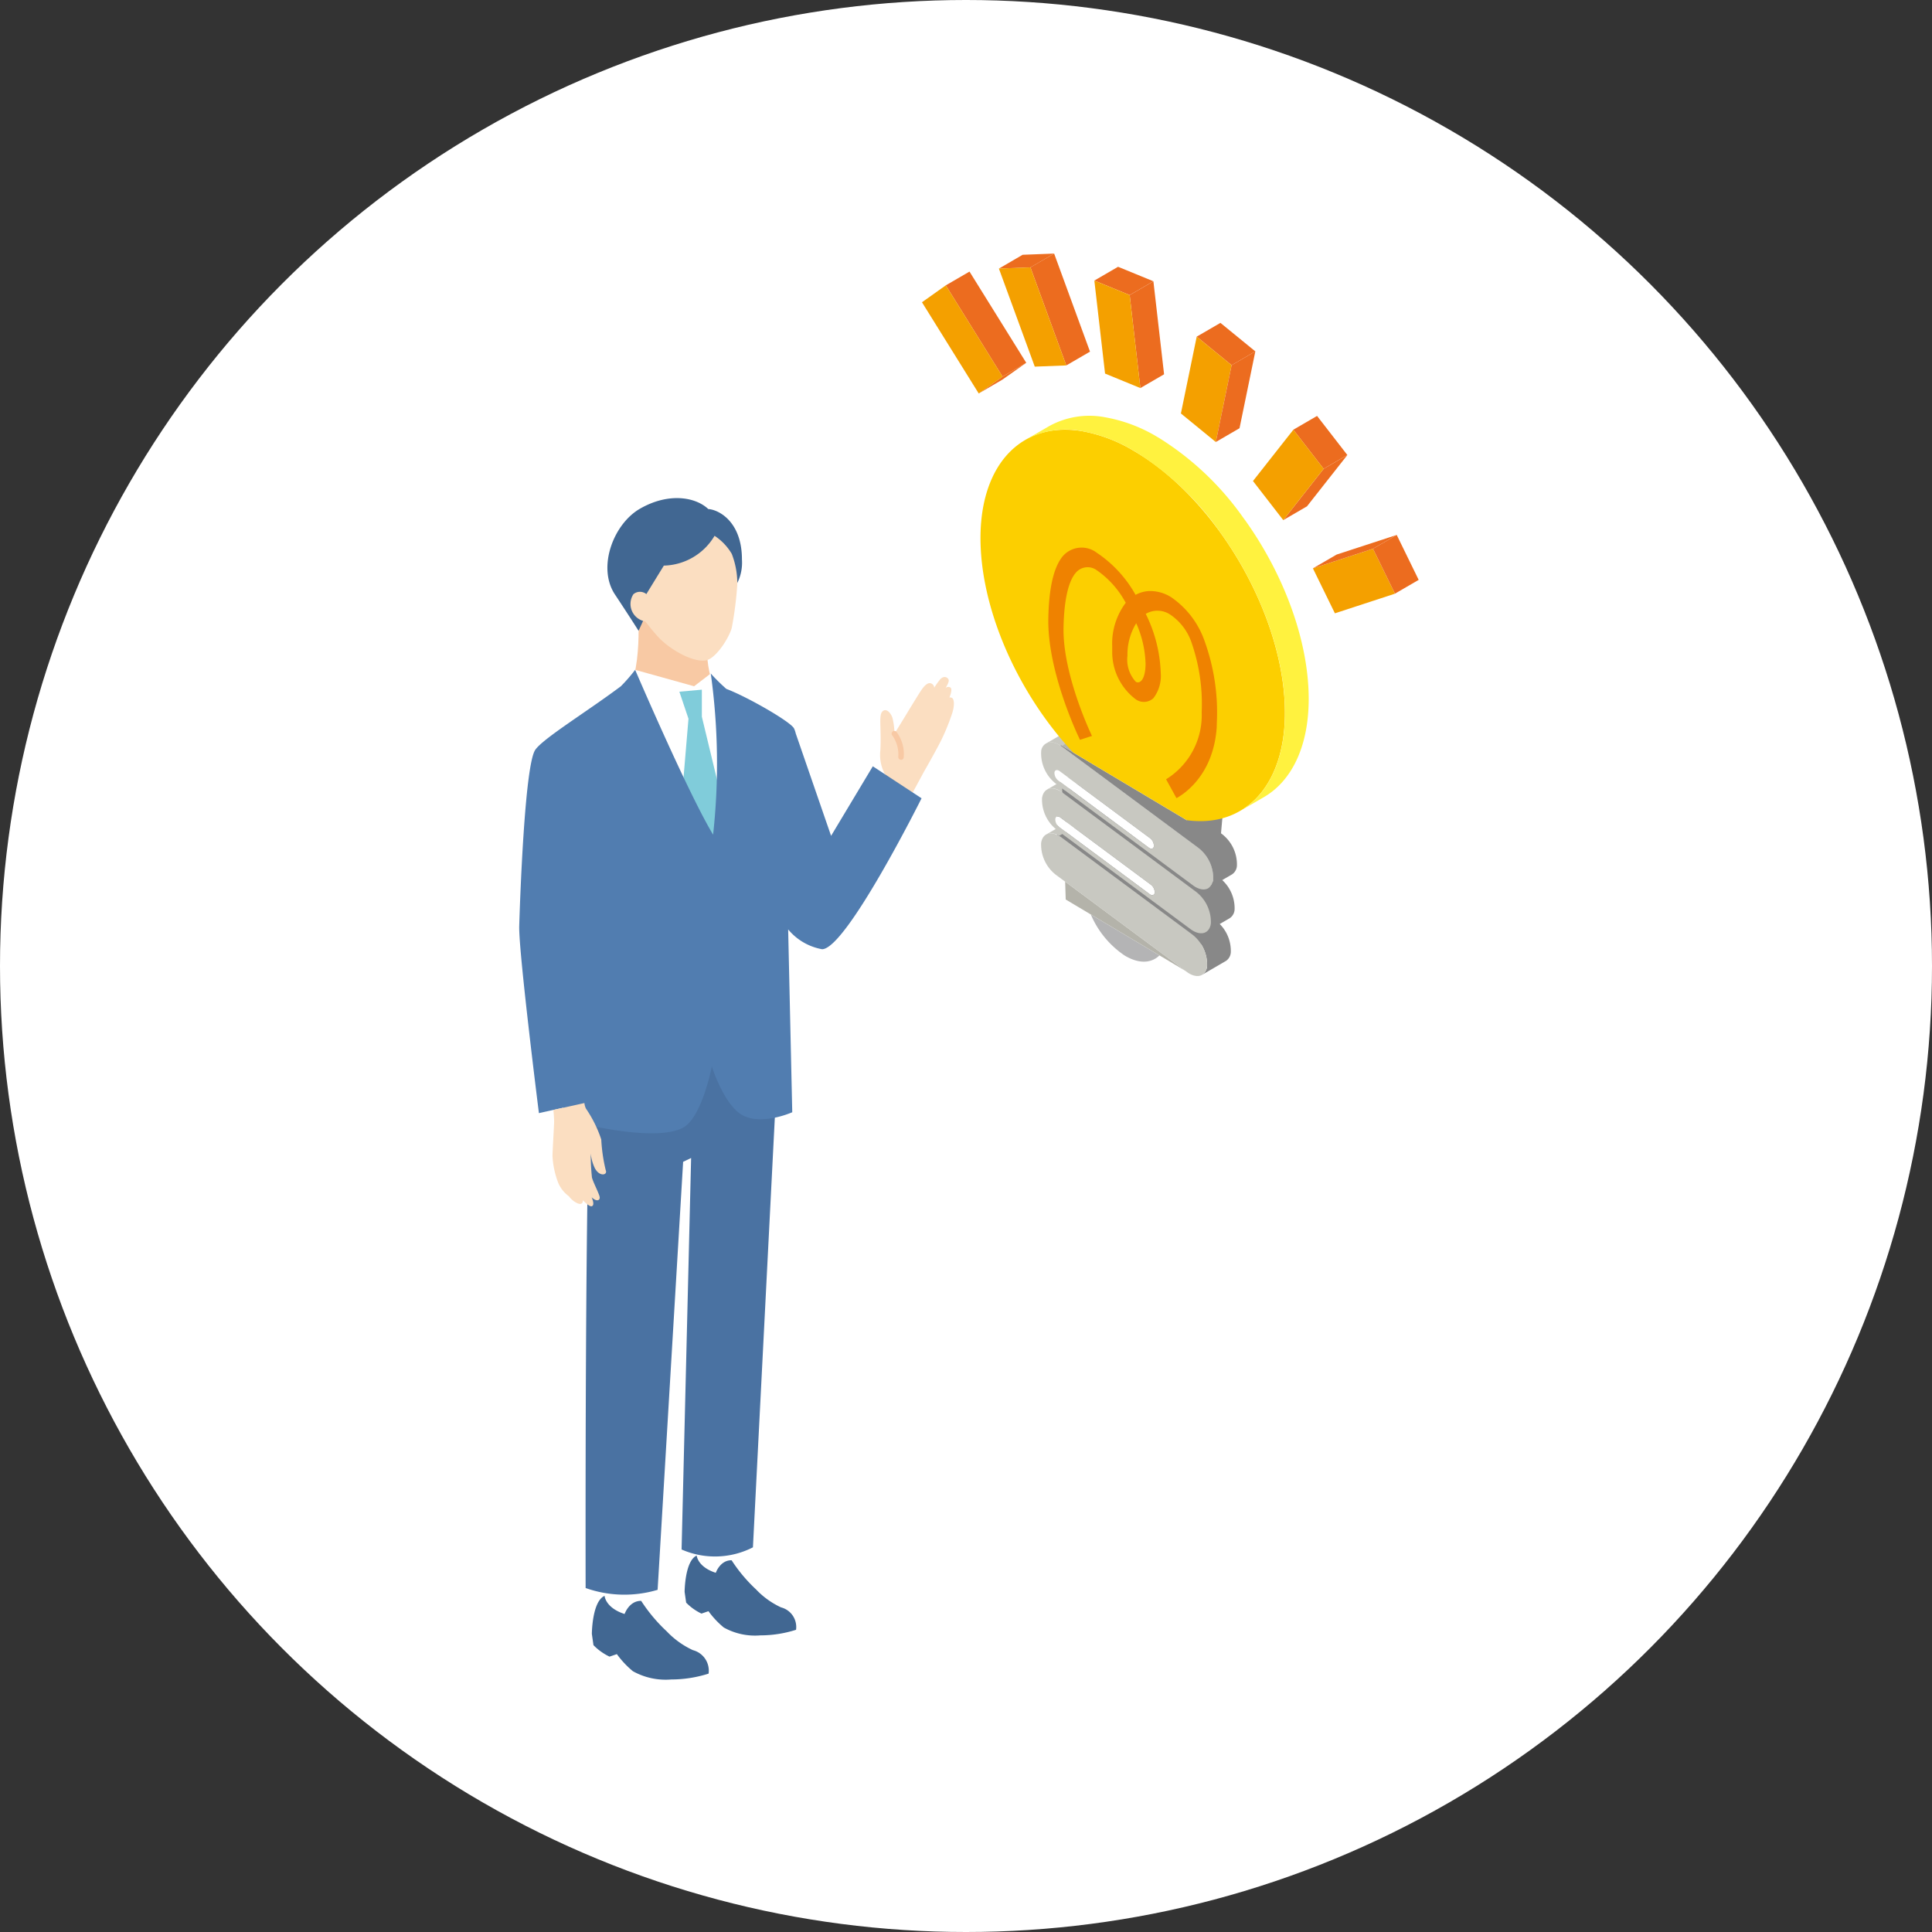 <svg xmlns="http://www.w3.org/2000/svg" xmlns:xlink="http://www.w3.org/1999/xlink" width="160" height="160" viewBox="0 0 160 160">
  <rect x="0" y="0" width="160" height="160" fill="#333333" stroke="none"/>
  <defs>
    <clipPath id="clip-path">
      <rect id="長方形_47248" data-name="長方形 47248" width="74.49" height="118.091" fill="none"/>
    </clipPath>
  </defs>
  <g id="グループ_64671" data-name="グループ 64671" transform="translate(-880 -407)">
    <circle id="楕円形_25" data-name="楕円形 25" cx="80" cy="80" r="80" transform="translate(880 407)" fill="#fff"/>
    <g id="グループ_54537" data-name="グループ 54537" transform="translate(923 428)">
      <g id="グループ_54536" data-name="グループ 54536" clip-path="url(#clip-path)">
        <path id="パス_204321" data-name="パス 204321" d="M57.074,61.883a7.739,7.739,0,0,0-.472.666.422.422,0,0,0-.165-.3c-.251-.177-.552-.048-.974.61-.259.4-.764,1.223-1.111,1.8-.274.453-.771,1.257-1.049,1.705a5.369,5.369,0,0,0-.159-1.3c-.167-.508-.564-.837-.846-.532-.315.342-.057,1.421-.162,3.24a3.332,3.332,0,0,0,.46,2.076,19.877,19.877,0,0,1-1.054,2.029L53.9,72.932,55.757,69.5s.816-1.419,1.343-2.436a17.634,17.634,0,0,0,.957-2.3c.261-.74.2-1.307-.012-1.38a.343.343,0,0,0-.185-.019c.138-.346.243-.737.065-.836a.316.316,0,0,0-.378.049c.2-.351.271-.539.255-.646-.033-.221-.395-.434-.727-.054" transform="translate(-22.232 -26.601)" fill="#fbdec1"/>
        <path id="パス_204322" data-name="パス 204322" d="M55.014,71.9a.23.23,0,0,1-.23-.227A2.7,2.7,0,0,0,54.3,69.9a.231.231,0,0,1,0-.324.229.229,0,0,1,.322,0,3.028,3.028,0,0,1,.616,2.1.23.23,0,0,1-.227.233Z" transform="translate(-23.394 -29.98)" fill="#f8c9a4"/>
        <path id="パス_204323" data-name="パス 204323" d="M21.76,63.305l-8.236-3.367c2.607.021,2.166-6.976,2.166-6.976L18.9,54.047l2.464.922s-.2,4.936,2.246,4.936Z" transform="translate(-5.833 -22.844)" fill="#f8c9a4"/>
        <path id="パス_204324" data-name="パス 204324" d="M18.137,47.942c.765.757,2.544,1.87,3.687,1.71.789-.111,1.866-1.715,2.159-2.66a28.843,28.843,0,0,0,.485-3.972c.031-.5.512-5.2-3.918-5.92-4.555-.739-5.644,2.7-5.725,4.2-.077,1.409.3,3.048,2.31,5.5a12.136,12.136,0,0,0,1,1.15" transform="translate(-6.39 -15.957)" fill="#fbdec1"/>
        <path id="パス_204325" data-name="パス 204325" d="M28.668,188.5l.064-2.295-3.009-.084.053,1.982-.093,1.745,2.076.748Z" transform="translate(-11.078 -80.277)" fill="#fff"/>
        <path id="パス_204326" data-name="パス 204326" d="M25.085,189.6s.056.938,1.58,1.435c0,0,.356-1.053,1.311-1.039A12.736,12.736,0,0,0,30,192.41a6.759,6.759,0,0,0,2.069,1.487,1.677,1.677,0,0,1,1.243,1.856,9.732,9.732,0,0,1-2.951.462,5.314,5.314,0,0,1-3.036-.653,7.3,7.3,0,0,1-1.265-1.35l-.58.2a4.426,4.426,0,0,1-1.269-.908l-.127-.889s.013-2.567,1-3.008" transform="translate(-10.387 -81.781)" fill="#416792"/>
        <path id="パス_204327" data-name="パス 204327" d="M15.389,194.319l.067-2.4-3.152-.088.056,2.076-.1,1.828,2.175.784Z" transform="translate(-5.289 -82.739)" fill="#fff"/>
        <path id="パス_204328" data-name="パス 204328" d="M11.635,195.479s.058.982,1.656,1.5c0,0,.372-1.1,1.373-1.088a13.336,13.336,0,0,0,2.117,2.524,7.066,7.066,0,0,0,2.167,1.557,1.757,1.757,0,0,1,1.3,1.944,10.191,10.191,0,0,1-3.091.484,5.568,5.568,0,0,1-3.181-.685,7.64,7.64,0,0,1-1.325-1.414l-.608.208a4.635,4.635,0,0,1-1.33-.951l-.133-.931s.013-2.689,1.052-3.151" transform="translate(-4.565 -84.314)" fill="#416792"/>
        <path id="パス_204329" data-name="パス 204329" d="M25.655,112.125l-2.132,41.846a6.892,6.892,0,0,1-5.909.179l.789-32.422-.661.317-2.113,35.445a9.622,9.622,0,0,1-5.962-.149s-.082-35.66.473-43.594l2.448-4.921,10.761-.257Z" transform="translate(-4.168 -46.828)" fill="#4a72a2"/>
        <path id="パス_204330" data-name="パス 204330" d="M15.071,62.261,16.1,60.619l4.883,1.361,1.374-1.054,1.055,1.493.906,14.049-6.761.266Z" transform="translate(-6.5 -26.146)" fill="#fff"/>
        <path id="パス_204331" data-name="パス 204331" d="M25.183,65.746V63.508l-1.862.167.755,2.238L23.32,74.9l2.886,3.261,1.024-3.923Z" transform="translate(-10.059 -27.392)" fill="#80ccda"/>
        <path id="パス_204332" data-name="パス 204332" d="M29.283,68.607l-3.456,5.76L22.9,65.888a2.1,2.1,0,0,0-.148-.429c-.337-.583-3.9-2.622-5.6-3.261a15.908,15.908,0,0,1-1.289-1.273,53.934,53.934,0,0,1,.193,13.345C13.953,70.78,9.6,60.619,9.6,60.619a13.606,13.606,0,0,1-1.182,1.359c-2.8,2.1-6.443,4.321-7.09,5.267C.451,68.529.062,79.749,0,81.826S1.631,97.331,1.631,97.331l2.022-.451-.062.932s7.355,2.088,9.96.731c1.58-.823,2.4-5.082,2.4-5.082s1.043,3.361,2.673,4.11,3.987-.314,3.987-.314l-.339-15.141a4.736,4.736,0,0,0,2.808,1.64c2,0,8.24-12.5,8.24-12.5Z" transform="translate(0 -26.146)" fill="#517db0"/>
        <path id="パス_204333" data-name="パス 204333" d="M4.982,125.206c-.013.557-.136,2.449-.136,2.907a7.153,7.153,0,0,0,.495,2.251,2.687,2.687,0,0,0,.864,1.061,1.829,1.829,0,0,0,.57.51c.631.359.589-.185.589-.185v0c.284.3.577.532.723.5.309-.074,0-.742,0-.742.4.383.693.272.668,0s-.557-1.262-.643-1.645a18.4,18.4,0,0,1-.1-1.98,3.591,3.591,0,0,0,.352,1.237c.4.718,1.064.544.891.148a13.735,13.735,0,0,1-.371-2.548,10.215,10.215,0,0,0-1.262-2.548,1.276,1.276,0,0,1-.133-.469l-2.568.573c.037.421.061.775.058.935" transform="translate(-2.09 -53.354)" fill="#fbdec1"/>
        <path id="パス_204334" data-name="パス 204334" d="M23.6,42.641a3.782,3.782,0,0,0,.386-1.948c0-3.112-1.9-4.12-2.789-4.178-1.067-1.008-3.315-1.386-5.676-.015-2.192,1.274-3.531,4.856-2.057,7.084,1.28,1.934,1.961,3.017,1.961,3.017l.441-.968-.148-1.5s.982-1.605,1.8-2.933a5.016,5.016,0,0,0,4.2-2.468,4.572,4.572,0,0,1,1.422,1.489,6.768,6.768,0,0,1,.462,2.423" transform="translate(-5.541 -15.359)" fill="#416792"/>
        <path id="パス_204335" data-name="パス 204335" d="M17.317,51.674a1.467,1.467,0,0,1-.879-2.231.836.836,0,0,1,1.153.065l.42.288-.4,1.986Z" transform="translate(-6.982 -21.232)" fill="#fbdec1"/>
        <path id="パス_204336" data-name="パス 204336" d="M68.889,17.051l-1.975,1.395L68.878,17.3l1.975-1.395Z" transform="translate(-28.861 -6.862)" fill="#ec6c1f"/>
        <path id="パス_204337" data-name="パス 204337" d="M64.083,2.622,62.119,3.763l4.7,7.556,1.964-1.141Z" transform="translate(-26.793 -1.131)" fill="#ec6c1f"/>
        <path id="パス_204338" data-name="パス 204338" d="M60.624,4.629l-1.972,1.4,4.7,7.554,1.975-1.395Z" transform="translate(-25.298 -1.997)" fill="#f4a000"/>
        <path id="パス_204339" data-name="パス 204339" d="M76.408,0,74.444,1.141l2.971,8.122,1.964-1.141Z" transform="translate(-32.109 0)" fill="#ec6c1f"/>
        <path id="パス_204340" data-name="パス 204340" d="M71.819.1,69.855,1.244l2.61-.1L74.429,0Z" transform="translate(-30.13)" fill="#ec6c1f"/>
        <path id="パス_204341" data-name="パス 204341" d="M72.464,2.007l-2.61.1,2.971,8.122,2.61-.1Z" transform="translate(-30.13 -0.866)" fill="#f4a000"/>
        <path id="パス_204342" data-name="パス 204342" d="M100.625,10.092l-1.964,1.141,2.891,2.362,1.964-1.141Z" transform="translate(-42.554 -4.353)" fill="#ec6c1f"/>
        <path id="パス_204343" data-name="パス 204343" d="M97.668,12.1l-1.309,6.36,2.891,2.365,1.309-6.363Z" transform="translate(-41.562 -5.219)" fill="#f4a000"/>
        <path id="パス_204344" data-name="パス 204344" d="M102.752,15.386l-1.309,6.364,1.964-1.142,1.309-6.363Z" transform="translate(-43.755 -6.144)" fill="#ec6c1f"/>
        <path id="パス_204345" data-name="パス 204345" d="M114.61,30.478l-3.345,4.25,1.964-1.141,3.345-4.25Z" transform="translate(-47.991 -12.654)" fill="#ec6c1f"/>
        <path id="パス_204346" data-name="パス 204346" d="M114.7,23.643l-1.964,1.141,2.507,3.238,1.964-1.142Z" transform="translate(-48.626 -10.198)" fill="#ec6c1f"/>
        <path id="パス_204347" data-name="パス 204347" d="M110.2,25.65l-3.345,4.25,2.507,3.237,3.345-4.25Z" transform="translate(-46.089 -11.064)" fill="#f4a000"/>
        <path id="パス_204348" data-name="パス 204348" d="M120.561,42.985l-4.977,1.624,1.821,3.723,4.974-1.626Z" transform="translate(-49.854 -18.54)" fill="#f4a000"/>
        <path id="パス_204349" data-name="パス 204349" d="M117.548,42.6l-1.964,1.141,4.977-1.624,1.964-1.142Z" transform="translate(-49.853 -17.674)" fill="#ec6c1f"/>
        <path id="パス_204350" data-name="パス 204350" d="M126.3,40.977l-1.964,1.141,1.818,3.72,1.964-1.141Z" transform="translate(-53.629 -17.674)" fill="#ec6c1f"/>
        <path id="パス_204351" data-name="パス 204351" d="M85.717,1.924,83.753,3.066l2.927,1.2,1.964-1.142Z" transform="translate(-36.124 -0.83)" fill="#ec6c1f"/>
        <path id="パス_204352" data-name="パス 204352" d="M90.864,4.038,88.9,5.18l.884,7.7,1.964-1.141Z" transform="translate(-38.344 -1.742)" fill="#ec6c1f"/>
        <path id="パス_204353" data-name="パス 204353" d="M86.68,5.134l-2.926-1.2.887,7.7,2.924,1.2Z" transform="translate(-36.125 -1.696)" fill="#f4a000"/>
        <path id="パス_204354" data-name="パス 204354" d="M90.367,84.114,79.725,75.88l-1.367,2.142v3.67l11.753,8.514,1.367-2.249Z" transform="translate(-33.798 -32.729)" fill="#888"/>
        <path id="パス_204355" data-name="パス 204355" d="M79.768,82.633a1.071,1.071,0,0,0-1.073-.107l-1.964,1.141a1.071,1.071,0,0,1,1.073.107Z" transform="translate(-33.096 -35.552)" fill="#c8c8c1"/>
        <path id="パス_204356" data-name="パス 204356" d="M78.12,77.36l1.964-1.141a2.38,2.38,0,0,0-.2-.133,1.07,1.07,0,0,0-1.071-.106l-1.964,1.142a1.067,1.067,0,0,1,1.071.106,2.236,2.236,0,0,1,.2.132" transform="translate(-33.146 -32.729)" fill="#c8c8c1"/>
        <path id="パス_204357" data-name="パス 204357" d="M98.814,101.617l1.964-1.142a.918.918,0,0,0,.411-.71,3.172,3.172,0,0,0-1.251-2.647l-1.964,1.141a3.172,3.172,0,0,1,1.251,2.647.92.92,0,0,1-.411.71" transform="translate(-42.259 -41.889)" fill="#888"/>
        <path id="パス_204358" data-name="パス 204358" d="M99.364,95.393l1.964-1.141a.923.923,0,0,0,.412-.713A3.177,3.177,0,0,0,100.49,90.9l-1.964,1.141a3.177,3.177,0,0,1,1.251,2.643.921.921,0,0,1-.412.713" transform="translate(-42.496 -39.205)" fill="#888"/>
        <path id="パス_204359" data-name="パス 204359" d="M85.882,88.406a.467.467,0,0,0,.056.038.345.345,0,0,0,.122.044.208.208,0,0,0,.239-.2.8.8,0,0,0-.312-.66l-7.5-5.568a.562.562,0,0,0-.048-.031c-.181-.1-.343-.049-.37.15a.792.792,0,0,0,.312.663Z" transform="translate(-33.671 -35.358)" fill="#fff"/>
        <path id="パス_204360" data-name="パス 204360" d="M80.83,69.569,78.866,70.71l1.016.606,1.964-1.141Z" transform="translate(-34.017 -30.007)" fill="#b4b3aa"/>
        <path id="パス_204361" data-name="パス 204361" d="M77.806,70.506c.045.026.092.055.138.086l.048.033,1.964-1.141-.048-.033c-.046-.031-.092-.06-.138-.086a1.7,1.7,0,0,0-.378-.164.89.89,0,0,0-.7.053L76.723,70.4a.9.9,0,0,1,.7-.053,1.7,1.7,0,0,1,.378.164" transform="translate(-33.092 -29.828)" fill="#c8c8c1"/>
        <path id="パス_204362" data-name="パス 204362" d="M89.76,92.445,79.281,84.672l.011.342,10.441,7.744Z" transform="translate(-34.196 -36.521)" fill="#888"/>
        <path id="パス_204363" data-name="パス 204363" d="M89.979,85.967c-.026-.017-.051-.035-.077-.055L79.066,77.877l.011.344,10.874,8.066Z" transform="translate(-34.103 -33.59)" fill="#888"/>
        <path id="パス_204364" data-name="パス 204364" d="M86.107,99.687c1.834,1.059,2.764,0,2.813-.052l-2.84-1.693L83.24,96.25a7.735,7.735,0,0,0,2.814,3.406l.053.031" transform="translate(-35.903 -41.515)" fill="#b4b4b5"/>
        <path id="パス_204365" data-name="パス 204365" d="M79.5,91.464l.047,1.479,9.927,5.919Z" transform="translate(-34.289 -39.45)" fill="#b4b3aa"/>
        <path id="パス_204366" data-name="パス 204366" d="M77.907,81.746l10.479,7.773.039.029c.064.045.125.088.189.125.742.429,1.38.186,1.488-.6a3.179,3.179,0,0,0-1.251-2.643l-.181-.135L77.8,78.226a2.159,2.159,0,0,0-.2-.132c-.727-.42-1.372-.191-1.482.6a3.182,3.182,0,0,0,1.251,2.647Zm-.318-1.481a.556.556,0,0,1,.047.031l7.5,5.569a.791.791,0,0,1,.312.659.208.208,0,0,1-.239.2.337.337,0,0,1-.122-.044.426.426,0,0,1-.056-.038l-7.5-5.565a.794.794,0,0,1-.312-.663c.027-.2.189-.255.37-.15" transform="translate(-32.822 -33.594)" fill="#c8c8c1"/>
        <path id="パス_204367" data-name="パス 204367" d="M77.982,88.432l9.974,7.4.108.08c.064.045.125.089.189.126.746.43,1.38.186,1.488-.6a3.172,3.172,0,0,0-1.251-2.647l-.179-.133L77.87,84.911l-.194-.144a2.063,2.063,0,0,0-.2-.127c-.728-.42-1.375-.192-1.482.6a3.172,3.172,0,0,0,1.247,2.645Z" transform="translate(-32.773 -36.418)" fill="#c8c8c1"/>
        <path id="パス_204368" data-name="パス 204368" d="M85.76,81.643a.506.506,0,0,0,.046.029.363.363,0,0,0,.132.049c.125.023.218-.05.239-.2a.8.8,0,0,0-.312-.664l-7.5-5.568c-.016-.011-.032-.022-.047-.031-.181-.1-.344-.049-.374.148a.812.812,0,0,0,.316.665Z" transform="translate(-33.617 -32.439)" fill="#fff"/>
        <path id="パス_204369" data-name="パス 204369" d="M77.734,74.981,88.57,83.015c.026.02.051.039.077.056s.074.048.111.07c.75.433,1.381.184,1.488-.6A3.179,3.179,0,0,0,89,79.894l-.066-.049L77.67,71.491l-.047-.033c-.047-.031-.092-.06-.138-.086a1.7,1.7,0,0,0-.378-.164.817.817,0,0,0-1.113.762,3.183,3.183,0,0,0,1.247,2.645Zm-.263-1.465a.555.555,0,0,1,.047.031l7.5,5.569a.794.794,0,0,1,.312.663c-.022.147-.115.221-.239.2a.377.377,0,0,1-.133-.049.508.508,0,0,1-.045-.03l-7.5-5.568a.81.81,0,0,1-.316-.665c.03-.2.193-.253.374-.148" transform="translate(-32.771 -30.693)" fill="#c8c8c1"/>
        <path id="パス_204370" data-name="パス 204370" d="M92.282,77.263l-1.016-.606L89.3,77.8l-9.42-5.617-1.016-.606,0,.061.048.033,11.26,8.354.066.049a3.179,3.179,0,0,1,1.251,2.647.923.923,0,0,1-.412.711l1.964-1.142a.922.922,0,0,0,.412-.71,3.178,3.178,0,0,0-1.251-2.647l-.066-.049.106-1.207Z" transform="translate(-34.017 -30.872)" fill="#888"/>
        <path id="パス_204371" data-name="パス 204371" d="M92.379,49.374c.136-7.921-5.407-17.737-12.357-21.88-.069-.042-.138-.082-.208-.122a12.617,12.617,0,0,0-4.3-1.613c-4.884-.78-8.238,2.67-8.34,8.583-.1,6.024,3.078,13.144,7.665,18.031l9.42,5.617c4.767.645,8.02-2.791,8.121-8.617" transform="translate(-28.972 -11.064)" fill="#fccf00"/>
        <path id="パス_204372" data-name="パス 204372" d="M86.809,62.022l.856,1.554c.014-.007.063-.032.138-.076l.016-.01.017-.01.017-.01.02-.013.016-.01.022-.014.02-.013.023-.015.019-.012.031-.021.014-.009.048-.032.009-.006.042-.029.019-.013.034-.024.022-.016.033-.024.023-.017.034-.026.024-.019.035-.027.025-.019.036-.029.025-.02.041-.034.022-.018.049-.042.015-.013.065-.056.02-.018.047-.042.026-.023.043-.039.027-.026.042-.039.03-.03.039-.038.032-.032.04-.041.03-.03.045-.047.027-.028.048-.053.024-.026.072-.08.01-.012.062-.072.024-.03.048-.057.028-.035.044-.055.03-.038.043-.056.03-.039.043-.058.029-.04.043-.06.029-.041.045-.066.026-.038c.018-.027.036-.055.054-.082l.016-.024c.023-.036.046-.072.069-.11l.02-.034.048-.08.025-.044c.014-.024.028-.048.042-.073l.027-.049.039-.072.028-.052.038-.072.027-.054.037-.075.027-.055.036-.079.025-.053.039-.089.02-.047c.019-.045.039-.092.057-.138l.006-.015.05-.127.018-.049c.012-.032.024-.064.035-.1l.021-.059.031-.091c.007-.021.014-.042.021-.063l.029-.091.02-.066c.009-.03.018-.061.027-.092l.019-.068c.009-.032.018-.064.026-.1l.018-.066.026-.1.015-.062.029-.129c0-.014.006-.027.009-.04.012-.057.024-.115.035-.173l.009-.047c.008-.043.016-.086.023-.13,0-.022.007-.045.011-.068s.012-.076.018-.114.007-.05.011-.076.01-.073.015-.11.006-.053.01-.08.009-.074.013-.111.006-.054.008-.081.007-.077.011-.115l.007-.08L91,57.71c0-.026,0-.052,0-.077,0-.045,0-.09.007-.136,0-.022,0-.044,0-.067,0-.068,0-.137.006-.206a17.36,17.36,0,0,0-1-6.6,7.321,7.321,0,0,0-2.805-3.7l-.055-.032a3.268,3.268,0,0,0-1.576-.465c-.061,0-.122,0-.181,0l-.09.006a2.608,2.608,0,0,0-.865.227c-.055.026-.11.053-.163.082a10.139,10.139,0,0,0-3.123-3.428l-.053-.031a2.065,2.065,0,0,0-2.842.246c-.757.895-1.164,2.638-1.207,5.188-.077,4.453,2.511,9.806,2.623,10.031l.992-.322c-.024-.049-2.425-5.027-2.356-8.957.04-2.241.385-3.811,1-4.538q.044-.051.089-.1a1.278,1.278,0,0,1,1.7-.1l.013.007.015.009a7.71,7.71,0,0,1,2.27,2.537l.068.112a5.618,5.618,0,0,0-1.123,3.625c0,.034,0,.068,0,.1,0,.068,0,.134,0,.2,0,.034,0,.067,0,.1a4.891,4.891,0,0,0,1.93,3.957,1.159,1.159,0,0,0,1.454-.055l.036-.035a3.033,3.033,0,0,0,.6-2.054,11.854,11.854,0,0,0-1.243-4.917,1.908,1.908,0,0,1,2,.042,4.568,4.568,0,0,1,1.8,2.357,15.511,15.511,0,0,1,.833,5.75,6.236,6.236,0,0,1-2.951,5.551M84.3,53.943a2.709,2.709,0,0,1-.693-2.168,4.93,4.93,0,0,1,.725-2.681,8.823,8.823,0,0,1,.775,3.393c-.022,1.314-.486,1.642-.808,1.456" transform="translate(-33.235 -18.479)" fill="#ef8200"/>
        <path id="パス_204373" data-name="パス 204373" d="M91.82,32.174l-.022-.031h0l-.018-.023-.076-.105,0,0a24.139,24.139,0,0,0-6.9-6.528c-.069-.042-.138-.082-.208-.122a12.627,12.627,0,0,0-4.3-1.612,6.889,6.889,0,0,0-4.635.74l-1.964,1.141a6.889,6.889,0,0,1,4.635-.74,12.627,12.627,0,0,1,4.3,1.612l.208.122a24.2,24.2,0,0,1,6.951,6.59l.123.171c3.266,4.565,5.368,10.206,5.284,15.119-.065,3.766-1.448,6.534-3.706,7.845l1.964-1.141c2.258-1.312,3.64-4.08,3.706-7.845.084-4.9-2-10.513-5.249-15.069l0,0Z" transform="translate(-31.784 -10.198)" fill="#fff23f"/>
      </g>
    </g>
  </g>
</svg>
